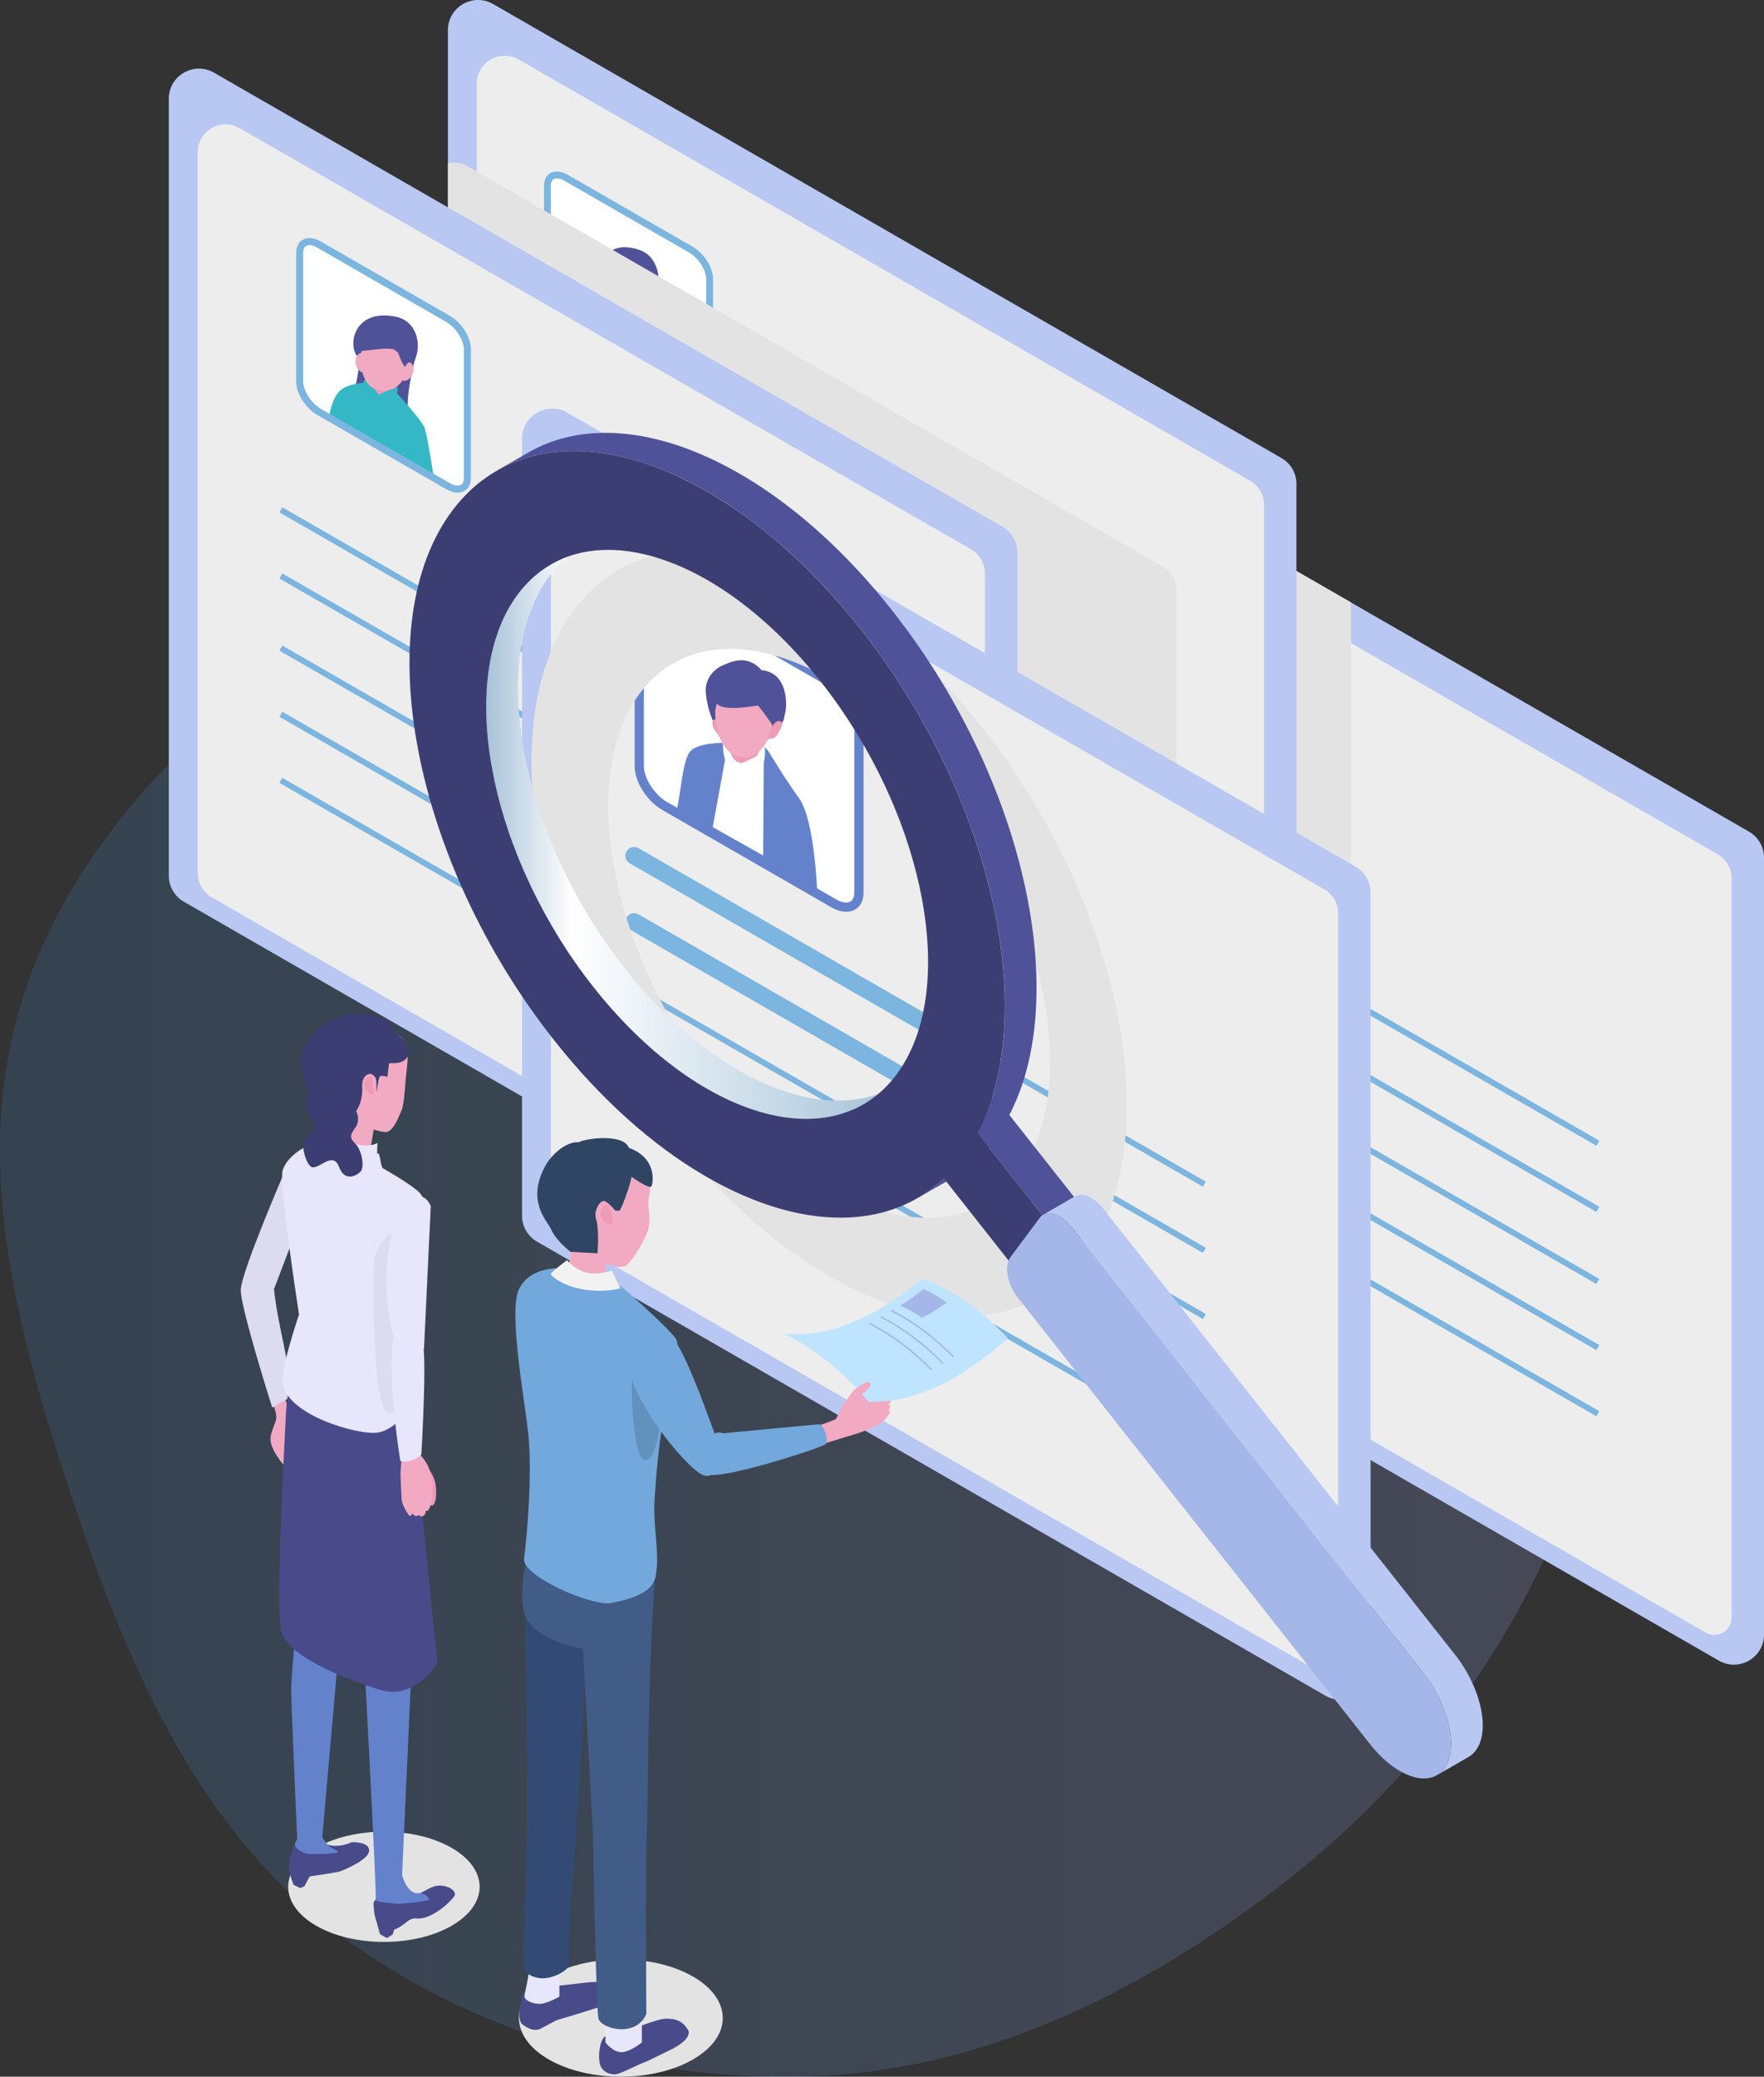 <svg width="209" height="246" viewBox="0 0 209 246" fill="none" xmlns="http://www.w3.org/2000/svg">
<rect x="0" y="0" width="209" height="246" fill="#333333" stroke="none"/>
<path fill-rule="evenodd" clip-rule="evenodd" d="M96.716 54.001C116.85 53.919 136.052 61.124 152.64 72.484C169.579 84.084 184.896 99.065 191.04 118.595C197.147 138.012 193.016 158.875 185.803 177.913C178.859 196.242 166.818 211.824 151.201 223.746C135.241 235.93 116.814 245.123 96.716 245.925C76.084 246.747 55.254 240.849 38.964 228.22C22.995 215.841 14.938 196.732 8.583 177.604C2.195 158.379 -3.455 137.993 2.557 118.649C8.614 99.164 24.251 84.515 41.119 72.933C57.646 61.586 76.638 54.082 96.716 54.001Z" fill="url(#paint0_linear_466_1295)" fill-opacity="0.2"/>
<g style="mix-blend-mode:multiply">
<path d="M82.098 234.133C86.813 236.85 86.813 241.249 82.098 243.96C77.382 246.677 69.739 246.677 65.023 243.96C60.307 241.243 60.307 236.844 65.023 234.133C69.739 231.415 77.382 231.415 82.098 234.133Z" fill="#E3E3E3"/>
</g>
<g style="mix-blend-mode:multiply">
<path d="M53.505 218.889C57.935 221.439 57.935 225.571 53.505 228.122C49.076 230.672 41.898 230.672 37.468 228.122C33.039 225.571 33.039 221.439 37.468 218.889C41.898 216.338 49.076 216.338 53.505 218.889Z" fill="#E3E3E3"/>
</g>
<path d="M209 101.596V193.626C209 196.366 206.025 198.085 203.646 196.711L110.249 142.94C109.146 142.298 108.473 141.127 108.473 139.855V47.819C108.473 45.078 111.442 43.366 113.826 44.739L160.066 71.363L207.217 98.51C208.326 99.146 209.006 100.323 209.006 101.596H209Z" fill="#B8C8F2"/>
<path d="M203.509 101.191L116.861 51.303C114.649 50.03 111.889 51.618 111.889 54.163V139.551C111.889 140.735 112.521 141.823 113.546 142.411L202.078 193.388C203.45 194.178 205.161 193.191 205.161 191.61V104.051C205.161 102.868 204.529 101.78 203.503 101.191H203.509Z" fill="#EDEDED"/>
<path d="M126.275 84.919L141.555 93.718C142.825 94.449 143.85 94.015 143.85 92.749V77.51C143.85 76.244 142.825 74.633 141.555 73.902L126.275 65.102C125.005 64.371 123.979 64.805 123.979 66.071V81.31C123.979 82.576 125.005 84.187 126.275 84.919Z" fill="white"/>
<path d="M142.705 94.484C142.282 94.484 141.817 94.348 141.346 94.074L126.066 85.275C124.659 84.466 123.562 82.724 123.562 81.303V66.065C123.562 65.358 123.836 64.811 124.331 64.525C124.903 64.198 125.684 64.275 126.483 64.733L141.763 73.533C143.17 74.341 144.267 76.083 144.267 77.504V92.742C144.267 93.45 143.993 93.997 143.498 94.282C143.266 94.419 142.997 94.484 142.699 94.484H142.705ZM126.483 84.555L141.763 93.355C142.288 93.658 142.783 93.735 143.081 93.563C143.367 93.396 143.433 93.028 143.433 92.748V77.51C143.433 76.398 142.479 74.912 141.346 74.264L126.066 65.465C125.541 65.161 125.046 65.084 124.748 65.257C124.462 65.423 124.397 65.791 124.397 66.071V81.309C124.397 82.421 125.351 83.907 126.483 84.555Z" fill="#7BB5E0"/>
<path d="M129.732 76.267C129.732 76.582 128.624 76.689 128.761 77.427C128.892 78.164 129.458 78.128 129.524 78.473C129.667 79.264 128.32 78.865 128.814 80.179C129.309 81.493 131.891 81.386 133.399 82.373C135.378 83.663 138.997 85.863 138.425 83.265C138.329 82.837 137.524 82.427 137.358 81.945C137.173 81.41 137.626 80.81 137.626 80.59C137.626 78.259 136.511 75.292 134.18 73.948C131.843 72.605 129.738 73.943 129.738 76.267H129.732Z" fill="#505299"/>
<path d="M137.494 85.905C136.928 84.77 135.11 82.867 135.11 82.867C134.12 81.315 132.522 80.394 131.533 80.81C131.533 80.81 128.951 81.149 128.671 81.529C128.397 81.904 127.353 84.496 127.658 85.519C127.991 86.648 136.392 90.971 136.392 90.971C138.645 92.267 138.061 87.041 137.494 85.905Z" fill="#7BB5E0"/>
<path d="M130.573 77.968C130.573 79.519 131.837 81.505 133.393 82.403C134.949 83.301 136.213 82.766 136.213 81.214C136.213 79.662 134.949 77.676 133.393 76.778C131.837 75.881 130.573 76.416 130.573 77.968Z" fill="#F2AAC2"/>
<path d="M130.817 76.445L135.837 79.335V77.854L130.817 74.965V76.445Z" fill="#505299"/>
<path d="M121.916 112.594L121.57 113.191L189.133 152.093L189.479 151.495L121.916 112.594Z" fill="#7BB5E0"/>
<path d="M121.918 120.43L121.572 121.027L189.136 159.929L189.482 159.331L121.918 120.43Z" fill="#7BB5E0"/>
<path d="M121.921 96.22L121.576 96.817L189.139 135.719L189.485 135.121L121.921 96.22Z" fill="#7BB5E0"/>
<path d="M121.924 104.056L121.578 104.653L189.142 143.555L189.488 142.957L121.924 104.056Z" fill="#7BB5E0"/>
<path d="M121.92 128.266L121.575 128.863L189.138 167.765L189.484 167.167L121.92 128.266Z" fill="#7BB5E0"/>
<g style="mix-blend-mode:multiply">
<path d="M160.066 71.363V152.727C160.066 154.225 158.438 155.164 157.133 154.421L108.479 126.406V47.819C108.479 45.078 111.447 43.366 113.832 44.739L160.072 71.363H160.066Z" fill="#E3E3E3"/>
</g>
<path d="M153.603 57.338V149.368C153.603 152.115 150.628 153.827 148.244 152.453L139.39 147.358L54.858 98.689C53.755 98.052 53.07 96.875 53.07 95.603V3.561C53.07 0.82 56.045 -0.892 58.429 0.481L151.821 54.252C152.929 54.888 153.609 56.065 153.609 57.338H153.603Z" fill="#B8C8F2"/>
<path d="M148.112 56.939L61.464 7.051C59.252 5.778 56.492 7.366 56.492 9.911V95.299C56.492 96.483 57.124 97.571 58.149 98.159L146.681 149.136C148.053 149.927 149.764 148.94 149.764 147.358V59.799C149.764 58.616 149.132 57.528 148.106 56.939H148.112Z" fill="#EDEDED"/>
<path d="M67.08 40.227L81.859 48.735C83.087 49.443 84.077 49.021 84.077 47.802V33.063C84.077 31.838 83.082 30.28 81.859 29.573L67.08 21.065C65.852 20.358 64.862 20.78 64.862 21.998V36.737C64.862 37.962 65.858 39.52 67.08 40.227Z" fill="white"/>
<path d="M82.968 49.484C82.563 49.484 82.11 49.353 81.657 49.086L66.877 40.578C65.518 39.793 64.457 38.111 64.457 36.737V21.998C64.457 21.314 64.719 20.785 65.202 20.512C65.751 20.197 66.514 20.268 67.283 20.714L82.062 29.222C83.421 30.001 84.483 31.689 84.483 33.063V47.802C84.483 48.485 84.22 49.014 83.737 49.288C83.511 49.419 83.249 49.484 82.968 49.484ZM67.283 39.876L82.062 48.384C82.569 48.676 83.046 48.753 83.332 48.586C83.612 48.426 83.672 48.069 83.672 47.802V33.063C83.672 31.993 82.748 30.554 81.657 29.924L66.877 21.416C66.371 21.124 65.894 21.047 65.608 21.213C65.327 21.374 65.268 21.731 65.268 21.998V36.737C65.268 37.807 66.192 39.246 67.283 39.876Z" fill="#7BB5E0"/>
<path d="M66.517 68.346L66.171 68.943L133.734 107.845L134.08 107.247L66.517 68.346Z" fill="#7BB5E0"/>
<path d="M66.519 76.182L66.173 76.779L133.737 115.681L134.083 115.083L66.519 76.182Z" fill="#7BB5E0"/>
<path d="M66.517 51.969L66.171 52.566L133.735 91.468L134.081 90.87L66.517 51.969Z" fill="#7BB5E0"/>
<path d="M66.514 59.805L66.168 60.402L133.732 99.304L134.077 98.706L66.514 59.805Z" fill="#7BB5E0"/>
<path d="M66.522 84.018L66.176 84.615L133.739 123.516L134.085 122.919L66.522 84.018Z" fill="#7BB5E0"/>
<path d="M71.45 33.889C71.993 34.644 77.376 36.071 77.764 35.025C78.384 33.348 78.086 30.411 75.784 29.614C71.391 28.093 70.258 32.23 71.45 33.889Z" fill="#505299"/>
<path d="M79.177 42.076C78.867 41.196 76.154 38.265 76.154 38.265C75.355 37.409 73.608 36.725 72.547 36.886C72.547 36.886 70.198 36.904 69.298 37.992C68.398 39.08 68.189 41.066 68.189 41.066C68.189 41.066 70.299 42.017 71.456 42.683L80.184 47.504C80.184 47.504 79.487 42.956 79.171 42.076H79.177Z" fill="#6482CC"/>
<path d="M72.44 37.201C72.583 37.671 73.251 38.129 73.674 38.379C73.978 38.557 74.389 38.682 74.747 38.718C74.968 38.741 75.242 38.771 75.45 38.688C75.707 38.581 75.838 38.307 75.772 38.034C75.635 37.475 74.973 36.999 74.479 36.809C74.127 36.672 72.326 36.833 72.44 37.207V37.201Z" fill="#ED9BB6"/>
<path d="M73.704 38.384L73.674 38.545L72.499 39.062L71.808 37.486C71.808 37.486 72.171 36.856 72.314 36.547C72.463 36.232 73.704 38.384 73.704 38.384Z" fill="white"/>
<path d="M73.966 39.425C73.966 39.425 75.385 39.234 75.915 38.283C76.136 37.885 76.202 37.38 75.784 37.201C75.665 37.51 73.704 38.384 73.704 38.384L73.674 38.545L73.972 39.425H73.966Z" fill="white"/>
<path d="M71.82 34.103C71.82 35.608 72.41 37.73 74.264 37.825C75.278 37.879 76.518 37.368 76.941 35.923C77.174 35.138 76.965 35.162 76.965 34.347C76.971 31.713 75.558 31.178 74.61 31.107C72.875 30.976 71.82 32.599 71.82 34.098V34.103Z" fill="#F2AAC2"/>
<path d="M74.771 29.775C76.464 29.68 77.126 30.833 77.704 31.654C78.282 32.474 77.847 35.275 77.424 35.328C77.001 35.376 77.054 33.521 77.054 33.521L71.677 32.23C71.677 32.23 73.078 29.876 74.771 29.781V29.775Z" fill="#505299"/>
<path d="M77.793 35.893C77.561 36.464 77.042 36.791 76.637 36.624C76.225 36.458 77.066 34.395 77.472 34.561C77.883 34.728 78.026 35.322 77.793 35.893Z" fill="#F2AAC2"/>
<path d="M72.273 35.69C71.838 35.774 71.397 35.346 71.283 34.739C71.17 34.133 71.432 33.58 71.862 33.496C72.297 33.413 72.702 35.607 72.273 35.684V35.69Z" fill="#F2AAC2"/>
<g style="mix-blend-mode:multiply">
<path d="M139.39 69.883V147.358L54.858 98.689C53.755 98.053 53.07 96.875 53.07 95.603V19.352C53.809 19.174 54.626 19.263 55.377 19.691L137.816 67.166C138.794 67.725 139.396 68.759 139.396 69.889L139.39 69.883Z" fill="#E3E3E3"/>
</g>
<path d="M118.751 62.38L25.36 8.609C22.981 7.236 20 8.954 20 11.695V103.731C20 105.003 20.68 106.18 21.788 106.817L115.18 160.587C117.558 161.961 120.539 160.243 120.539 157.502V65.466C120.539 64.194 119.86 63.016 118.751 62.38Z" fill="#B8C8F2"/>
<path d="M115.036 65.067L28.394 15.179C26.182 13.906 23.422 15.494 23.422 18.038V103.427C23.422 104.611 24.054 105.699 25.079 106.287L113.612 157.264C114.983 158.054 116.694 157.067 116.694 155.486V67.927C116.694 66.744 116.062 65.656 115.036 65.067Z" fill="#EDEDED"/>
<path d="M37.802 48.789L53.082 57.588C54.352 58.319 55.377 57.885 55.377 56.619V41.381C55.377 40.114 54.352 38.503 53.082 37.772L37.802 28.972C36.532 28.241 35.507 28.675 35.507 29.942V45.18C35.507 46.446 36.532 48.057 37.802 48.789Z" fill="white"/>
<path d="M42.327 42.231C42.887 43.01 41.916 47.499 41.319 47.047C41.319 47.047 43.46 48.944 44.974 49.931C46.953 51.221 48.837 50.543 48.837 50.543C48.462 50.627 48.038 48.658 48.491 45.87C48.599 45.222 48.867 43.426 49.266 42.344C49.91 40.608 49.302 38.028 46.923 37.523C42.22 36.518 41.093 40.525 42.327 42.237V42.231Z" fill="#505299"/>
<path d="M50.31 50.698C49.988 49.788 47.186 46.756 47.186 46.756C46.357 45.87 44.557 45.163 43.46 45.329C43.46 45.329 41.027 45.347 40.097 46.471C39.167 47.594 38.953 49.651 38.953 49.651C38.953 49.651 41.141 50.633 42.333 51.322L51.359 56.31C51.359 56.31 50.638 51.608 50.31 50.698Z" fill="#34B8C6"/>
<path d="M44.282 45.062C43.955 45.216 43.692 45.377 43.806 45.763C43.955 46.251 44.312 46.625 44.742 46.881C45.058 47.065 45.356 47.19 45.719 47.226C45.946 47.249 46.232 47.285 46.453 47.196C46.721 47.089 46.858 46.803 46.786 46.518C46.649 45.941 45.964 45.448 45.451 45.252C45.087 45.109 44.694 45.073 44.277 45.062H44.282Z" fill="#ED9BB6"/>
<path d="M45.051 46.887C44.736 47.19 43.978 47.035 43.794 46.934C43.609 46.833 42.983 46.203 42.929 46.001C42.852 45.674 43.167 45.056 43.317 44.735C43.472 44.408 44.777 46.905 45.051 46.887Z" fill="#34B8C6"/>
<path d="M44.878 47.458C44.837 47.862 46.393 47.761 46.941 46.774C47.168 46.364 47.239 45.841 46.804 45.656C46.685 45.971 44.622 46.875 44.622 46.875C44.622 46.875 44.896 47.267 44.878 47.458Z" fill="#34B8C6"/>
<path d="M42.703 42.452C42.703 44.003 43.311 46.203 45.23 46.304C46.274 46.358 47.562 45.829 47.997 44.342C48.235 43.528 48.438 43.444 48.02 42.713C47.502 41.809 46.321 41.167 45.463 40.674C43.907 39.776 42.703 40.906 42.703 42.458V42.452Z" fill="#F2AAC2"/>
<path d="M42.727 41.161C41.385 42.255 46.423 40.626 47.126 41.661C47.573 42.921 47.949 43.807 48.474 43.539L48.092 41.673L43.824 39.33L42.733 41.167L42.727 41.161Z" fill="#505299"/>
<path d="M48.885 44.306C48.646 44.895 48.11 45.234 47.686 45.067C47.263 44.895 48.128 42.76 48.551 42.933C48.974 43.105 49.123 43.718 48.885 44.306Z" fill="#F2AAC2"/>
<path d="M43.173 44.093C42.726 44.176 42.267 43.736 42.148 43.112C42.029 42.487 42.303 41.911 42.75 41.827C43.197 41.744 43.621 44.009 43.173 44.093Z" fill="#F2AAC2"/>
<path d="M54.233 58.361C53.809 58.361 53.344 58.225 52.873 57.951L37.593 49.152C36.186 48.343 35.089 46.601 35.089 45.18V29.942C35.089 29.235 35.364 28.688 35.858 28.402C36.431 28.075 37.212 28.152 38.011 28.61L53.291 37.41C54.698 38.218 55.795 39.96 55.795 41.381V56.619C55.795 57.327 55.52 57.874 55.026 58.159C54.793 58.296 54.525 58.361 54.227 58.361H54.233ZM38.011 48.426L53.291 57.226C53.815 57.529 54.31 57.606 54.608 57.434C54.894 57.267 54.96 56.899 54.96 56.619V41.381C54.96 40.269 54.006 38.783 52.873 38.135L37.593 29.336C37.069 29.032 36.574 28.955 36.276 29.128C35.99 29.294 35.924 29.663 35.924 29.942V45.18C35.924 46.292 36.878 47.778 38.011 48.426Z" fill="#7BB5E0"/>
<path d="M33.449 76.475L33.103 77.072L100.667 115.974L101.012 115.376L33.449 76.475Z" fill="#7BB5E0"/>
<path d="M33.452 84.311L33.106 84.908L100.67 123.809L101.015 123.212L33.452 84.311Z" fill="#7BB5E0"/>
<path d="M33.444 60.092L33.098 60.69L100.662 99.591L101.008 98.993L33.444 60.092Z" fill="#7BB5E0"/>
<path d="M33.446 67.928L33.101 68.525L100.664 107.427L101.01 106.829L33.446 67.928Z" fill="#7BB5E0"/>
<path d="M33.443 92.138L33.097 92.735L100.661 131.637L101.007 131.039L33.443 92.138Z" fill="#7BB5E0"/>
<path d="M160.602 102.655L67.211 48.884C64.832 47.51 61.852 49.228 61.852 51.969V144.005C61.852 145.278 62.531 146.455 63.64 147.091L157.031 200.862C159.41 202.235 162.391 200.517 162.391 197.776V105.74C162.391 104.468 161.711 103.291 160.602 102.655Z" fill="#B8C8F2"/>
<path d="M156.888 105.342L70.246 55.453C68.034 54.181 65.273 55.768 65.273 58.313V143.702C65.273 144.885 65.905 145.973 66.931 146.562L155.463 197.538C156.834 198.329 158.545 197.342 158.545 195.76V108.201C158.545 107.018 157.913 105.93 156.888 105.342Z" fill="#EDEDED"/>
<path d="M78.747 95.466L98.761 106.989C100.418 107.946 101.765 107.375 101.765 105.722V85.763C101.765 84.11 100.418 81.994 98.761 81.037L78.747 69.514C77.09 68.557 75.742 69.128 75.742 70.781V90.74C75.742 92.392 77.09 94.509 78.747 95.466Z" fill="white"/>
<path d="M100.269 108.006C99.721 108.006 99.106 107.827 98.487 107.47L78.473 95.948C76.637 94.89 75.194 92.607 75.194 90.746V70.787C75.194 69.859 75.552 69.146 76.201 68.771C76.947 68.343 77.978 68.438 79.021 69.045L99.035 80.567C100.871 81.625 102.314 83.909 102.314 85.769V105.728C102.314 106.656 101.956 107.369 101.306 107.744C101.002 107.922 100.645 108.006 100.263 108.006H100.269ZM79.021 94.997L99.035 106.519C99.721 106.917 100.364 107.019 100.758 106.793C101.134 106.573 101.217 106.091 101.217 105.728V85.769C101.217 84.319 99.965 82.369 98.487 81.518L78.473 69.996C77.787 69.598 77.143 69.497 76.75 69.723C76.374 69.943 76.291 70.424 76.291 70.787V90.746C76.291 92.197 77.543 94.147 79.021 94.997Z" fill="#6482CC"/>
<path d="M83.63 82.137C83.904 84.783 85.126 87.732 87.421 88.094C91.66 88.76 92.918 85.252 92.918 84.973C92.918 81.977 92.352 80.882 89.347 79.152C86.342 77.422 83.349 79.491 83.63 82.143V82.137Z" fill="#505299"/>
<path d="M94.695 94.586C92.865 92.047 91.189 89.217 91.189 89.217C89.919 87.22 87.231 87.458 85.961 87.993C85.961 87.993 82.503 87.909 81.68 89.122C80.864 90.335 80.685 93.76 80.112 96.37L96.823 105.663C96.823 105.663 96.525 97.131 94.695 94.592V94.586Z" fill="#6482CC"/>
<path d="M90.414 101.335L84.446 97.981L86.294 87.874L90.498 89.473L90.414 101.335Z" fill="white"/>
<path d="M85.925 87.102C85.925 88.398 86.366 89.765 87.666 90.514C88.965 91.263 90.498 89.48 90.498 89.48L89.997 87.018C89.997 87.018 88.93 86.489 88.28 86.115C86.98 85.365 85.925 85.811 85.925 87.108V87.102Z" fill="#ED9BB6"/>
<path d="M85.704 89.04C85.8 90.092 86.575 91.917 86.575 91.917L88.375 90.651C88.375 90.651 87.97 90.502 87.266 90.199C86.563 89.896 86.038 87.458 85.818 87.512C85.615 87.565 85.603 87.981 85.704 89.034V89.04Z" fill="white"/>
<path d="M90.593 89.777C90.688 88.98 90.629 88.344 90.486 88.207C90.343 88.071 89.764 89.504 89.597 89.599C89.258 89.801 87.421 90.603 87.421 90.603C87.421 90.603 88.799 91.65 89.043 92.155C89.663 91.912 90.492 90.574 90.587 89.783L90.593 89.777Z" fill="white"/>
<path d="M84.751 85.198C84.005 85.436 84.518 86.429 85.436 87.464C85.687 87.743 85.937 87.196 85.937 86.827C85.937 86.459 85.102 85.091 84.751 85.198Z" fill="#ED9BB6"/>
<path d="M84.745 84.425C84.745 86.423 85.418 89.14 87.672 89.681C89.669 90.157 91.535 87.606 91.535 85.603C91.535 83.599 90.385 84.051 88.375 82.891C86.372 81.738 84.745 82.422 84.745 84.425Z" fill="#F2AAC2"/>
<path d="M85.341 83.641C86.169 83.98 87.66 83.915 89.818 83.57C91.601 85.829 91.899 86.555 91.899 86.555C91.899 86.555 92.704 85.377 92.924 84.842C93.365 83.76 93.407 79.622 90.235 79.396C88.423 77.268 85.74 78.362 84.387 79.943C83.302 81.21 84.578 83.332 85.347 83.647L85.341 83.641Z" fill="#505299"/>
<path d="M92.614 85.556C92.042 85.02 91.422 85.948 90.957 87.25C90.832 87.607 91.434 87.559 91.762 87.381C92.084 87.203 92.882 85.811 92.614 85.562V85.556Z" fill="#ED9BB6"/>
<path d="M114.711 123.765L114.365 124.362L142.519 140.573L142.865 139.975L114.711 123.765Z" fill="#7BB5E0"/>
<path d="M114.536 125.099C114.357 125.099 114.184 125.057 114.017 124.962L74.61 102.268C74.115 101.983 73.942 101.347 74.228 100.853C74.514 100.36 75.152 100.187 75.647 100.473L115.054 123.167C115.549 123.452 115.722 124.088 115.436 124.582C115.245 124.915 114.893 125.099 114.536 125.099Z" fill="#7BB5E0"/>
<path d="M112.593 130.383L112.247 130.98L142.518 148.41L142.864 147.812L112.593 130.383Z" fill="#7BB5E0"/>
<path d="M112.419 131.716C112.24 131.716 112.067 131.675 111.901 131.579L74.61 110.104C74.115 109.819 73.942 109.183 74.228 108.689C74.514 108.196 75.152 108.023 75.647 108.309L112.938 129.784C113.433 130.069 113.606 130.705 113.319 131.199C113.129 131.532 112.777 131.716 112.419 131.716Z" fill="#7BB5E0"/>
<path d="M75.303 116.747L74.957 117.345L142.521 156.246L142.866 155.649L75.303 116.747Z" fill="#7BB5E0"/>
<path d="M75.294 124.58L74.949 125.178L142.512 164.079L142.858 163.482L75.294 124.58Z" fill="#7BB5E0"/>
<path d="M75.297 132.416L74.951 133.014L142.515 171.915L142.861 171.318L75.297 132.416Z" fill="#7BB5E0"/>
<g style="mix-blend-mode:multiply">
<path d="M138.073 155.604C138.031 155.628 137.996 155.658 137.96 155.687L130.287 145.961C132.821 141.079 133.828 134.872 133.423 128.017C132.642 114.8 126.644 99.205 116.396 86.215C114.852 84.258 113.272 82.433 111.639 80.733C97.897 66.279 82.009 61.339 72.1 68.265C70.592 69.317 69.221 70.643 68.016 72.255C57.983 85.709 63.39 113.766 80.083 134.92C85.669 142.001 91.81 147.411 97.891 150.973C108.747 157.34 119.389 157.798 126.281 151.329L147.368 181.063C147.368 181.063 138.932 155.105 138.067 155.604H138.073ZM120.683 139.01C113.236 148.987 97.157 144.349 84.763 128.647C72.905 113.617 68.726 93.902 74.902 83.486C75.182 83.01 75.487 82.564 75.808 82.13C83.249 72.148 99.328 76.791 111.716 92.493C112.593 93.605 113.421 94.734 114.208 95.888C124.611 111.079 127.598 129.729 120.677 139.01H120.683Z" fill="#E3E3E3"/>
</g>
<path d="M65.286 66.856C63.801 67.713 62.478 68.89 61.351 70.4C53.911 80.382 57.917 101.209 70.311 116.917C80.822 130.241 93.992 135.604 102.29 130.824L106.046 128.66C97.748 133.434 84.584 128.077 74.067 114.753C61.679 99.045 57.667 78.218 65.107 68.236C66.234 66.726 67.563 65.549 69.042 64.692L65.286 66.856Z" fill="url(#paint1_linear_466_1295)"/>
<path d="M108.711 141.924C110.708 140.776 112.497 139.189 114.017 137.15C124.045 123.701 118.643 95.644 101.95 74.484C87.785 56.529 70.049 49.311 58.871 55.75L62.627 53.586C73.805 47.153 91.541 54.371 105.706 72.32C122.399 93.48 127.801 121.537 117.773 134.985C116.253 137.025 114.464 138.612 112.467 139.76L108.711 141.924Z" fill="#505299"/>
<path d="M122.495 153.125L126.495 147.756L130.257 145.592L126.251 150.961L122.495 153.125Z" fill="#A0AECC"/>
<path d="M126.495 147.756L114.053 131.983L117.809 129.818L130.257 145.592L126.495 147.756Z" fill="#505299"/>
<path d="M122.495 153.125L110.053 137.345L114.053 131.982L126.495 147.756L122.495 153.125Z" fill="#3C3E73"/>
<path d="M118.965 116.287C118.184 103.07 112.187 87.475 101.939 74.484C100.395 72.528 98.815 70.703 97.181 69.002C83.439 54.549 67.551 49.608 57.643 56.535C56.134 57.587 54.763 58.913 53.559 60.524C43.525 73.979 48.932 102.035 65.626 123.189C71.212 130.27 77.352 135.681 83.433 139.242C95.512 146.329 107.334 146.103 114.011 137.149C117.874 131.959 119.448 124.593 118.965 116.287ZM106.225 127.28C98.779 137.256 82.7 132.619 70.305 116.917C58.447 101.887 54.268 82.172 60.445 71.755C60.725 71.279 61.029 70.834 61.351 70.4C68.791 60.417 84.87 65.061 97.259 80.763C98.135 81.874 98.964 83.004 99.751 84.157C110.154 99.348 113.141 117.999 106.219 127.28H106.225Z" fill="#3C3E73"/>
<path d="M170.236 210.291C170.564 210.101 170.856 209.845 171.101 209.512C171.93 208.4 172.114 206.658 171.739 204.72C171.327 202.592 170.254 200.214 168.627 198.156L126.948 145.331C125.851 143.94 124.474 143.381 123.609 143.88L127.365 141.716C128.23 141.217 129.607 141.775 130.704 143.167L172.383 195.992C174.01 198.055 175.083 200.428 175.495 202.556C175.87 204.5 175.685 206.236 174.857 207.348C174.606 207.681 174.32 207.937 173.992 208.127L170.236 210.291Z" fill="#B8C8F2"/>
<path d="M170.236 210.291C168.263 211.427 164.99 209.988 162.325 206.611L120.646 153.785C119.997 152.965 119.573 152.013 119.4 151.134C119.234 150.254 119.323 149.451 119.71 148.928L123.198 144.249C123.317 144.088 123.454 143.969 123.609 143.88C124.474 143.381 125.851 143.939 126.948 145.331L168.627 198.156C170.254 200.219 171.327 202.592 171.739 204.72C172.114 206.664 171.93 208.4 171.101 209.512C170.851 209.845 170.564 210.101 170.236 210.291Z" fill="#A5B7E8"/>
<path d="M73.906 240.381C74.658 240.661 77.597 239.162 78.867 239.133C80.136 239.103 80.9 239.448 81.508 240.441C81.901 241.083 81.043 242.004 79.671 242.7C77.966 243.556 76.577 244.222 76.124 244.388C75.307 244.692 73.465 245.72 72.827 245.72C72.189 245.72 71.367 245.423 71.098 244.579C70.83 243.728 71.021 241.873 71.581 241.321C72.142 240.768 73.906 240.387 73.906 240.387V240.381Z" fill="#484A8A"/>
<path d="M64.23 235.191C64.809 235.482 68.451 234.941 69.834 234.81C71.015 234.697 71.861 234.881 72.273 235.434C72.678 235.993 72.595 237.081 71.861 237.42C70.925 237.854 65.971 239.293 65.971 239.293C65.971 239.293 65.041 239.775 64.147 240.262C63.247 240.75 62.424 240.167 61.911 239.816C61.017 239.204 62.048 236.017 62.048 236.017L64.236 235.196L64.23 235.191Z" fill="#484A8A"/>
<path d="M76.035 241.951C76.035 241.951 74.628 243.098 73.62 243.098C72.613 243.098 71.736 241.945 71.736 241.945V237.789L76.047 237.795V241.951H76.035Z" fill="#E8E6FB"/>
<path d="M66.269 236.523C66.269 236.523 64.701 237.426 63.825 237.373C62.948 237.319 62.185 236.939 62.149 236.517C62.114 236.094 62.74 234.174 62.704 232.593L66.281 232.539V236.523H66.269Z" fill="#E8E6FB"/>
<path d="M69.536 195.35C69.536 195.35 62.305 186.717 62.263 190.772C62.221 194.833 62.251 195.267 62.316 197.698C62.489 203.894 62.471 216.427 62.471 216.427L62.024 233.223C62.334 233.894 63.485 234.435 64.552 234.334C66.067 234.198 67.557 233.151 67.479 232.61C67.098 230.006 67.855 222.58 68.29 216.748C68.547 213.359 69.477 196.158 69.524 195.344L69.536 195.35Z" fill="#334B74"/>
<path d="M77.555 187.758C77.847 183.732 65.065 176.312 63.795 179.291C63.342 180.361 60.999 188.263 62.203 191.343C63.407 194.422 69.077 195.314 69.077 195.314L70.257 217.336C70.257 217.336 70.603 237.878 70.907 239.103C71.217 240.327 75.307 241.439 76.577 238.579C76.577 238.579 76.464 222.176 76.613 218.222C76.821 212.639 76.708 199.399 77.555 187.752V187.758Z" fill="#415C87"/>
<path d="M62.09 184.636C61.81 186.687 70.133 190.32 72.392 189.892C75.701 189.262 77.394 188.31 77.686 186.717C78.193 183.982 77.358 180.908 77.549 177.739C77.984 170.432 78.902 166.217 79.284 163.993C79.528 162.543 80.858 159.588 80.005 158.482C78.712 156.799 73.686 152.453 73.686 152.453C73.686 152.453 67.623 150.491 67.122 150.342C66.21 150.075 62.675 150.105 61.464 152.768C60.254 155.426 62.126 165.688 62.561 169.54C63.133 174.57 62.394 182.383 62.09 184.642V184.636Z" fill="#72A8DB"/>
<path d="M65.471 143.517C65.614 144.249 66.055 145.372 66.055 145.372C68.469 147.721 67.515 149.998 66.627 150.961C66.627 150.961 68.046 151.502 69.62 151.657C71.194 151.811 71.611 151.264 71.611 151.264L71.838 149.594C71.838 149.594 73.477 150.581 74.36 149.76C75.242 148.934 76.488 146.639 76.738 145.836C77.287 144.076 76.542 142.893 76.959 141.442C77.454 139.706 75.671 137.964 74.264 136.757C72.857 135.551 69.763 135.836 68.01 136.514C66.484 137.102 65.459 138.398 65.184 139.457C64.91 140.509 65.125 141.769 65.471 143.523V143.517Z" fill="#F2AAC2"/>
<path d="M71.999 142.78C71.546 142.554 70.944 143.357 71.176 144.082C71.415 144.807 72.19 145.194 72.613 145.039C72.613 145.039 72.446 143.006 71.993 142.78H71.999Z" fill="#ED9BB6"/>
<path d="M64.606 138.119C65.459 136.567 67.247 135.17 68.571 135.312C69.316 134.843 73.888 134.236 74.508 135.966C77.835 137.185 77.388 140.015 77.203 140.497C77.018 140.979 74.812 139.391 74.812 139.391C74.842 139.914 73.412 143.951 73.328 143.386C73.328 143.386 72.988 143.499 72.827 143.321C72.553 143.018 71.778 142.108 71.402 142.281C70.788 142.566 70.401 143.69 70.598 144.308C71.039 145.687 70.788 148.464 70.788 148.464L67.611 148.291C67.611 148.291 65.882 147.013 65.256 145.545C64.868 144.647 62.305 142.31 64.606 138.119Z" fill="#304464"/>
<path d="M72.511 150.527C70.675 150.973 69.125 151.288 67.176 149.29C67.176 149.29 65.548 150.467 65.22 150.913C66.216 152.209 69.763 153.482 73.507 152.625L72.505 150.527H72.511Z" fill="#F2F2F2"/>
<path d="M78.407 167.609C78.407 167.609 78.974 161.069 76.398 160.041C73.817 159.012 74.985 162.639 74.866 163.988C74.783 164.91 75.063 172.996 76.458 172.972C77.853 172.954 78.413 167.609 78.413 167.609H78.407Z" fill="#6291BD"/>
<path d="M79.91 158.821C81.478 160.42 85.496 172.168 85.496 172.168C85.496 172.168 85.043 175.748 83.034 174.606C81.019 173.459 74.222 165.438 74.192 160.224C74.163 155.016 78.342 157.222 79.91 158.821Z" fill="#72A8DB"/>
<path d="M103.799 165.569L105.062 164.648C105.062 164.648 105.557 163.559 105.587 163.571C105.969 163.779 105.927 164.618 105.742 164.921C105.557 165.224 104.991 165.932 104.55 166.235C104.264 166.431 103.405 166.717 103.095 166.782C102.582 166.883 102.028 166.229 102.302 165.682C102.392 165.694 103.793 165.575 103.793 165.575L103.799 165.569Z" fill="#F2AAC2"/>
<path d="M99.071 168.061C99.041 168.168 96.907 168.905 96.907 168.905L97.342 171.093C97.342 171.093 101.736 169.761 102.165 169.606C102.964 169.327 104.144 168.691 104.144 168.691C104.144 168.691 104.723 168.209 104.544 167.787C104.413 167.484 104.311 167.139 104.138 166.854C103.602 165.98 102.344 165.088 101.366 164.874C100.746 164.737 99.202 167.591 99.083 168.055L99.071 168.061Z" fill="#F2AAC2"/>
<path d="M103.816 167.228C104.645 166.836 105.492 166.182 105.492 166.182C105.718 165.718 105.396 165.201 104.764 165.7C104.764 165.7 103.298 166.336 103.256 167.121C103.512 167.71 103.476 167.401 103.816 167.228Z" fill="#F2AAC2"/>
<path d="M103.691 167.68C104.437 168.293 105.885 166.664 105.337 166.384C104.955 166.194 104.293 166.89 103.888 167.038C103.423 167.211 103.524 167.502 103.697 167.68H103.691Z" fill="#F2AAC2"/>
<path d="M103.888 168.322C103.822 168.518 104.031 168.458 104.138 168.649C104.18 168.726 104.752 168.274 104.818 168.185C104.985 167.959 105.623 167.263 105.402 167.079C105.182 166.895 104.043 167.846 103.888 168.322Z" fill="#F2AAC2"/>
<path d="M119.418 158.53C116.157 155.088 112.765 152.733 109.235 151.473C103.453 156.3 97.986 158.476 92.853 157.995C96.334 159.588 99.691 162.27 102.916 166.051C108.103 166.2 113.605 163.691 119.418 158.53Z" fill="#BFE4FF"/>
<path d="M112.95 160.795C112.95 160.795 112.908 160.789 112.89 160.771C110.541 158.411 108.091 156.586 105.611 155.349C105.569 155.325 105.551 155.278 105.569 155.23C105.593 155.189 105.64 155.171 105.682 155.189C108.18 156.431 110.648 158.268 113.009 160.646C113.045 160.682 113.045 160.736 113.009 160.771C112.991 160.789 112.967 160.795 112.95 160.795Z" fill="#A5B7E8"/>
<path d="M111.698 161.55C111.698 161.55 111.656 161.544 111.638 161.526C109.289 159.166 106.845 157.341 104.359 156.104C104.317 156.08 104.299 156.033 104.317 155.991C104.341 155.949 104.394 155.931 104.43 155.949C106.928 157.198 109.396 159.029 111.757 161.407C111.793 161.443 111.793 161.496 111.757 161.532C111.739 161.55 111.716 161.556 111.698 161.556V161.55Z" fill="#A5B7E8"/>
<path d="M110.345 162.318C110.345 162.318 110.303 162.312 110.285 162.294C107.936 159.933 105.486 158.108 103.006 156.872C102.964 156.848 102.946 156.8 102.964 156.753C102.988 156.711 103.035 156.693 103.077 156.711C105.575 157.954 108.043 159.791 110.404 162.169C110.44 162.205 110.44 162.258 110.404 162.294C110.386 162.312 110.362 162.318 110.345 162.318Z" fill="#A5B7E8"/>
<path d="M106.666 154.647C107.733 154.017 108.586 153.363 109.438 152.703C110.368 153.131 111.292 153.66 112.199 154.297C111.125 155.016 110.249 155.634 109.206 156.104C108.3 155.45 107.596 155.099 106.666 154.653V154.647Z" fill="#A5B7E8"/>
<path d="M99.828 166.574C99.828 166.574 99.882 166.604 100.877 165.004C101.068 164.701 102.916 163.149 103.149 163.934C103.256 164.303 102.314 165.016 102.088 165.194C101.48 165.676 102.743 165.896 102.451 166.592C102.07 167.501 99.834 166.58 99.834 166.58L99.828 166.574Z" fill="#F2AAC2"/>
<path d="M83.868 174.66C85.746 175.272 97.342 171.497 97.795 171.086C98.248 170.676 97.616 168.69 97.032 168.72C96.448 168.75 85.722 169.784 85.722 169.784C83.129 169.005 81.99 174.047 83.868 174.66Z" fill="#72A8DB"/>
<path d="M33.528 164.392C33.373 165.266 34.726 167.781 34.696 168.56C34.666 169.333 35.411 170.534 35.358 171.497C35.34 171.853 35.465 173.037 35.31 173.316C34.899 174.071 34.583 173.905 34.225 173.952C34.171 174.368 32.294 172.192 32.067 170.754C31.954 170.022 32.305 169.362 32.669 168.316C33.051 167.228 31.638 165.105 31.846 164.832C32.49 163.994 33.79 162.923 33.528 164.386V164.392Z" fill="#F2AAC2"/>
<path d="M37.635 139.136L32.46 152.715C33.009 157.698 34.356 161.027 34.416 165.498L32.252 166.735C32.252 166.735 28.502 154.915 28.526 152.811C28.555 150.706 33.843 138.512 33.843 138.512L37.623 139.136H37.635Z" fill="#DDDBF0"/>
<path d="M35.113 218.134C35.453 217.534 35.554 217.046 36.198 217.302L37.402 217.326C38.756 219.65 41.689 218.218 41.689 218.218C41.689 218.218 43.346 218.146 43.68 218.913C44.08 219.835 42.327 220.84 40.33 221.672C40.067 221.779 36.693 222.278 36.693 222.278L36.067 223.438L35.572 223.658L34.767 223.253C34.767 223.253 34.338 222.041 34.29 221.737C34.207 221.226 34.088 219.972 35.125 218.14L35.113 218.134Z" fill="#484A8A"/>
<path d="M38.875 218.574C38.643 218.324 38.279 217.813 38.184 217.605L40.324 193.264C40.324 193.264 35.87 190.791 35.364 192.158C34.857 193.526 34.565 198.633 34.505 199.84C34.446 201.047 35.215 217.866 35.215 217.866C35.131 218.146 34.845 218.295 34.976 218.669C35.101 219.05 35.954 219.567 36.58 219.614C37.206 219.662 39.931 219.614 40.026 219.394C40.115 219.174 39.406 219.127 38.881 218.562L38.875 218.574Z" fill="#6482CC"/>
<path d="M45.361 223.676C45.707 223.076 46.965 223.498 46.965 223.498C48.306 225.828 50.244 223.771 51.49 223.444C52.843 223.087 54.244 223.979 53.827 224.609C53.344 225.341 51.061 227.457 49.314 227.255C48.384 227.148 48.05 228.046 46.822 228.533C45.594 229.021 45.135 228.51 44.789 227.981C44.443 227.451 44.282 226.334 44.264 225.686C44.246 225.038 44.318 225.501 45.367 223.676H45.361Z" fill="#484A8A"/>
<path d="M49.827 224.264C49.54 224.252 49.165 224.33 48.813 224.068C48.253 223.652 47.883 222.944 47.639 222.106L48.873 195.001L43.006 193.74C43.006 193.74 44.652 224.353 44.515 225.079C44.729 225.335 46.059 225.4 46.059 225.4C46.059 225.4 46.679 225.501 46.846 225.513C47.597 225.584 50.935 225.174 50.876 225.013C50.81 224.847 50.393 224.282 49.827 224.258V224.264Z" fill="#6482CC"/>
<path d="M48.688 165.957C48.688 165.957 37.325 157.348 36.025 160.576C35.56 161.735 34.04 162.193 33.837 168.281C33.784 170 32.556 190.583 33.348 193.365C34.141 196.148 40.634 198.823 45.057 200.179C49.207 201.451 51.824 196.998 51.824 196.998L48.688 165.957Z" fill="#484A8A"/>
<path d="M45.033 229.127L45.838 229.573L46.53 229.151C46.53 229.151 47.049 227.593 46.941 227.094C46.941 227.118 44.676 226.797 44.592 226.886C44.396 227.1 45.033 229.133 45.033 229.133V229.127Z" fill="#484A8A"/>
<path d="M33.486 138.654C33.951 137.061 36.115 135.491 38.351 135.123C39.549 134.926 48.927 140.17 49.809 141.401C50.697 142.632 49.434 141.526 49.44 148.381C49.44 150.355 47.15 158.161 47.15 158.161L49.046 166.301C49.046 166.301 46.846 169.594 44.479 169.731C42.113 169.868 34.434 167.728 33.498 164.071C33.098 162.525 35.429 155.712 35.429 155.712C35.429 155.712 33.021 140.242 33.486 138.648V138.654Z" fill="#E8E6FB"/>
<path d="M47.592 122.941C46.417 121.692 43.418 121.49 41.779 122.001C40.354 122.447 38.512 123.803 38.13 124.766C37.671 125.931 37.612 126.99 38.321 128.47C38.625 129.106 39.734 130.605 39.734 130.605C40.05 130.961 39.621 134.641 38.482 136.526C39.323 138.97 42.298 138.405 43.168 138.411C43.55 138.411 44.277 133.803 44.277 133.803C44.277 133.803 45.499 134.172 45.815 134.094C46.715 133.863 47.288 132.132 47.544 131.609C47.83 131.027 47.973 129.166 48.045 128.09C48.158 126.383 48.76 124.189 47.592 122.941Z" fill="#F2AAC2"/>
<path d="M39.042 133.381C40.431 135.063 42.738 136.282 44.736 135.408C44.646 136.193 44.718 136.574 44.682 137.287C43.412 138.03 42.285 138.03 40.902 137.519C39.942 137.162 39.102 136.496 38.523 135.658C38.333 135.379 37.856 134.772 38.035 134.439C38.106 134.308 38.416 134.207 38.535 134.1C38.75 133.91 38.917 133.631 39.042 133.381Z" fill="#E8E6FB"/>
<path d="M37.307 134.802C37.307 134.802 38.941 135.908 40.223 136.508C41.546 137.126 43.847 137.055 44.861 136.615C45.165 137.311 44.938 137.887 45.666 138.999C44.396 139.742 42.172 139.855 40.789 139.344C39.829 138.987 35.429 136.996 35.608 136.663C35.68 136.532 37.307 134.808 37.307 134.808V134.802Z" fill="#E8E6FB"/>
<path d="M44.05 127.453C43.388 127.459 43.132 128.131 43.233 128.725C43.335 129.32 43.978 129.718 44.312 129.635L44.05 127.453Z" fill="#ED9BB6"/>
<path d="M46.518 125.961C46.518 125.961 46.524 125.943 46.53 125.931C46.53 125.931 47.746 126.08 48.319 125.14C48.885 124.201 47.556 122.679 46.542 122.162C47.246 120.313 40.36 119.344 40.264 120.64C39.567 120.687 39.328 120.741 38.816 121.139C36.878 122.007 35.024 124.956 35.871 127.043C36.717 129.136 36.622 132.858 39.817 132.769C43.007 132.679 42.941 129.255 42.917 128.833C42.87 128.066 43.06 127.471 43.621 127.251C43.967 127.114 44.283 127.364 44.497 127.667C44.623 127.846 44.623 129.106 44.587 129.32C44.724 129.064 44.754 127.971 44.992 127.531C45.111 127.317 45.898 127.554 45.898 127.554C45.898 127.554 46.059 126.365 46.077 125.967L46.506 125.937C46.506 125.937 46.518 125.955 46.524 125.967L46.518 125.961Z" fill="#3C3E73"/>
<path d="M36.872 129.32C36.336 129.927 36.163 130.831 36.437 131.592C36.664 132.21 37.158 132.727 37.29 133.375C37.439 134.089 36.175 134.683 35.978 135.385C35.781 136.086 36.246 137.704 36.807 138.173C37.588 138.833 39.406 136.176 40.175 138.239C40.944 140.296 42.679 139.006 42.834 138.607C43.144 137.793 42.816 136.461 42.321 135.742C42.077 135.391 41.666 135.135 41.6 134.713C41.529 134.237 41.952 133.851 42.196 133.435C42.679 132.602 42.375 131.419 41.552 130.92C42.262 130.385 42.321 129.19 41.672 128.583C40.748 127.727 37.635 128.458 36.872 129.32Z" fill="#3C3E73"/>
<path d="M48.146 153.833C48.146 153.833 46.506 148.179 46.566 146.669C46.62 145.153 44.438 147.829 44.319 149.214C44.235 150.165 43.931 167.793 46.262 167.449C48.593 167.104 48.152 153.833 48.152 153.833H48.146Z" fill="#DDDBF0"/>
<path d="M51.037 142.858L50.238 159.732C50.238 159.732 48.319 161.628 47.15 159.654C45.982 157.68 44.7 149.036 47.234 144.303C49.767 139.565 51.031 142.858 51.031 142.858H51.037Z" fill="#E8E6FB"/>
<path d="M48.814 172.508C49.851 172.716 49.726 172.579 50.93 174.208C51.02 174.333 51.455 174.951 51.592 175.742C51.801 176.925 51.651 178.394 51.127 178.346C50.715 178.305 50.304 176.146 50.215 175.843C49.976 175.052 49.291 175.635 48.712 175.064C47.961 174.321 48.42 173.358 48.814 172.514V172.508Z" fill="#ED9BB6"/>
<path d="M50.37 178.745C50.638 179.654 49.768 179.803 49.589 179.423C49.422 179.078 49.219 178.341 49.202 177.924C49.184 177.502 49.291 177.098 49.72 177.086C50.15 177.074 50.221 178.228 50.37 178.745Z" fill="#F2AAC2"/>
<path d="M49.684 179.179C49.565 179.868 48.933 179.583 48.838 179.179C48.748 178.81 48.367 178.34 48.426 178.001C48.522 177.443 48.843 177.092 49.297 177.585C49.249 177.668 49.803 178.489 49.684 179.179Z" fill="#F2AAC2"/>
<path d="M48.88 178.668C49.005 179.357 48.635 179.779 48.403 179.429C48.194 179.113 47.741 178.311 47.675 177.978C47.574 177.419 47.693 177.015 48.289 177.324C48.272 177.419 48.755 177.978 48.88 178.662V178.668Z" fill="#F2AAC2"/>
<path d="M49.291 171.824L47.586 172.859C47.586 172.859 47.496 173.709 47.455 174.333C47.431 174.738 47.592 177.716 47.592 177.716C47.592 177.716 47.997 179.191 48.486 179.28C48.838 179.345 49.613 179.244 50.662 178.947C50.918 178.876 51.318 177.502 51.27 176.117C51.228 174.934 50.763 173.721 50.668 173.554C50.143 172.621 49.631 172.193 49.285 171.824H49.291Z" fill="#F2AAC2"/>
<path d="M50.054 158.863C50.626 160.742 49.917 172.318 49.917 172.318C49.917 172.318 48.778 173.424 47.431 173.079C47.431 173.079 45.01 158.245 47.574 156.105C50.137 153.964 49.481 156.985 50.054 158.863Z" fill="#E8E6FB"/>
<defs>
<linearGradient id="paint0_linear_466_1295" x1="0" y1="150" x2="194" y2="150" gradientUnits="userSpaceOnUse">
<stop stop-color="#3B82C5"/>
<stop offset="1" stop-color="#969DE5"/>
</linearGradient>
<linearGradient id="paint1_linear_466_1295" x1="57.613" y1="98.617" x2="106.046" y2="98.617" gradientUnits="userSpaceOnUse">
<stop stop-color="#A7C2D8"/>
<stop offset="0.21" stop-color="white"/>
<stop offset="1" stop-color="#A5C3D9"/>
</linearGradient>
</defs>
</svg>
